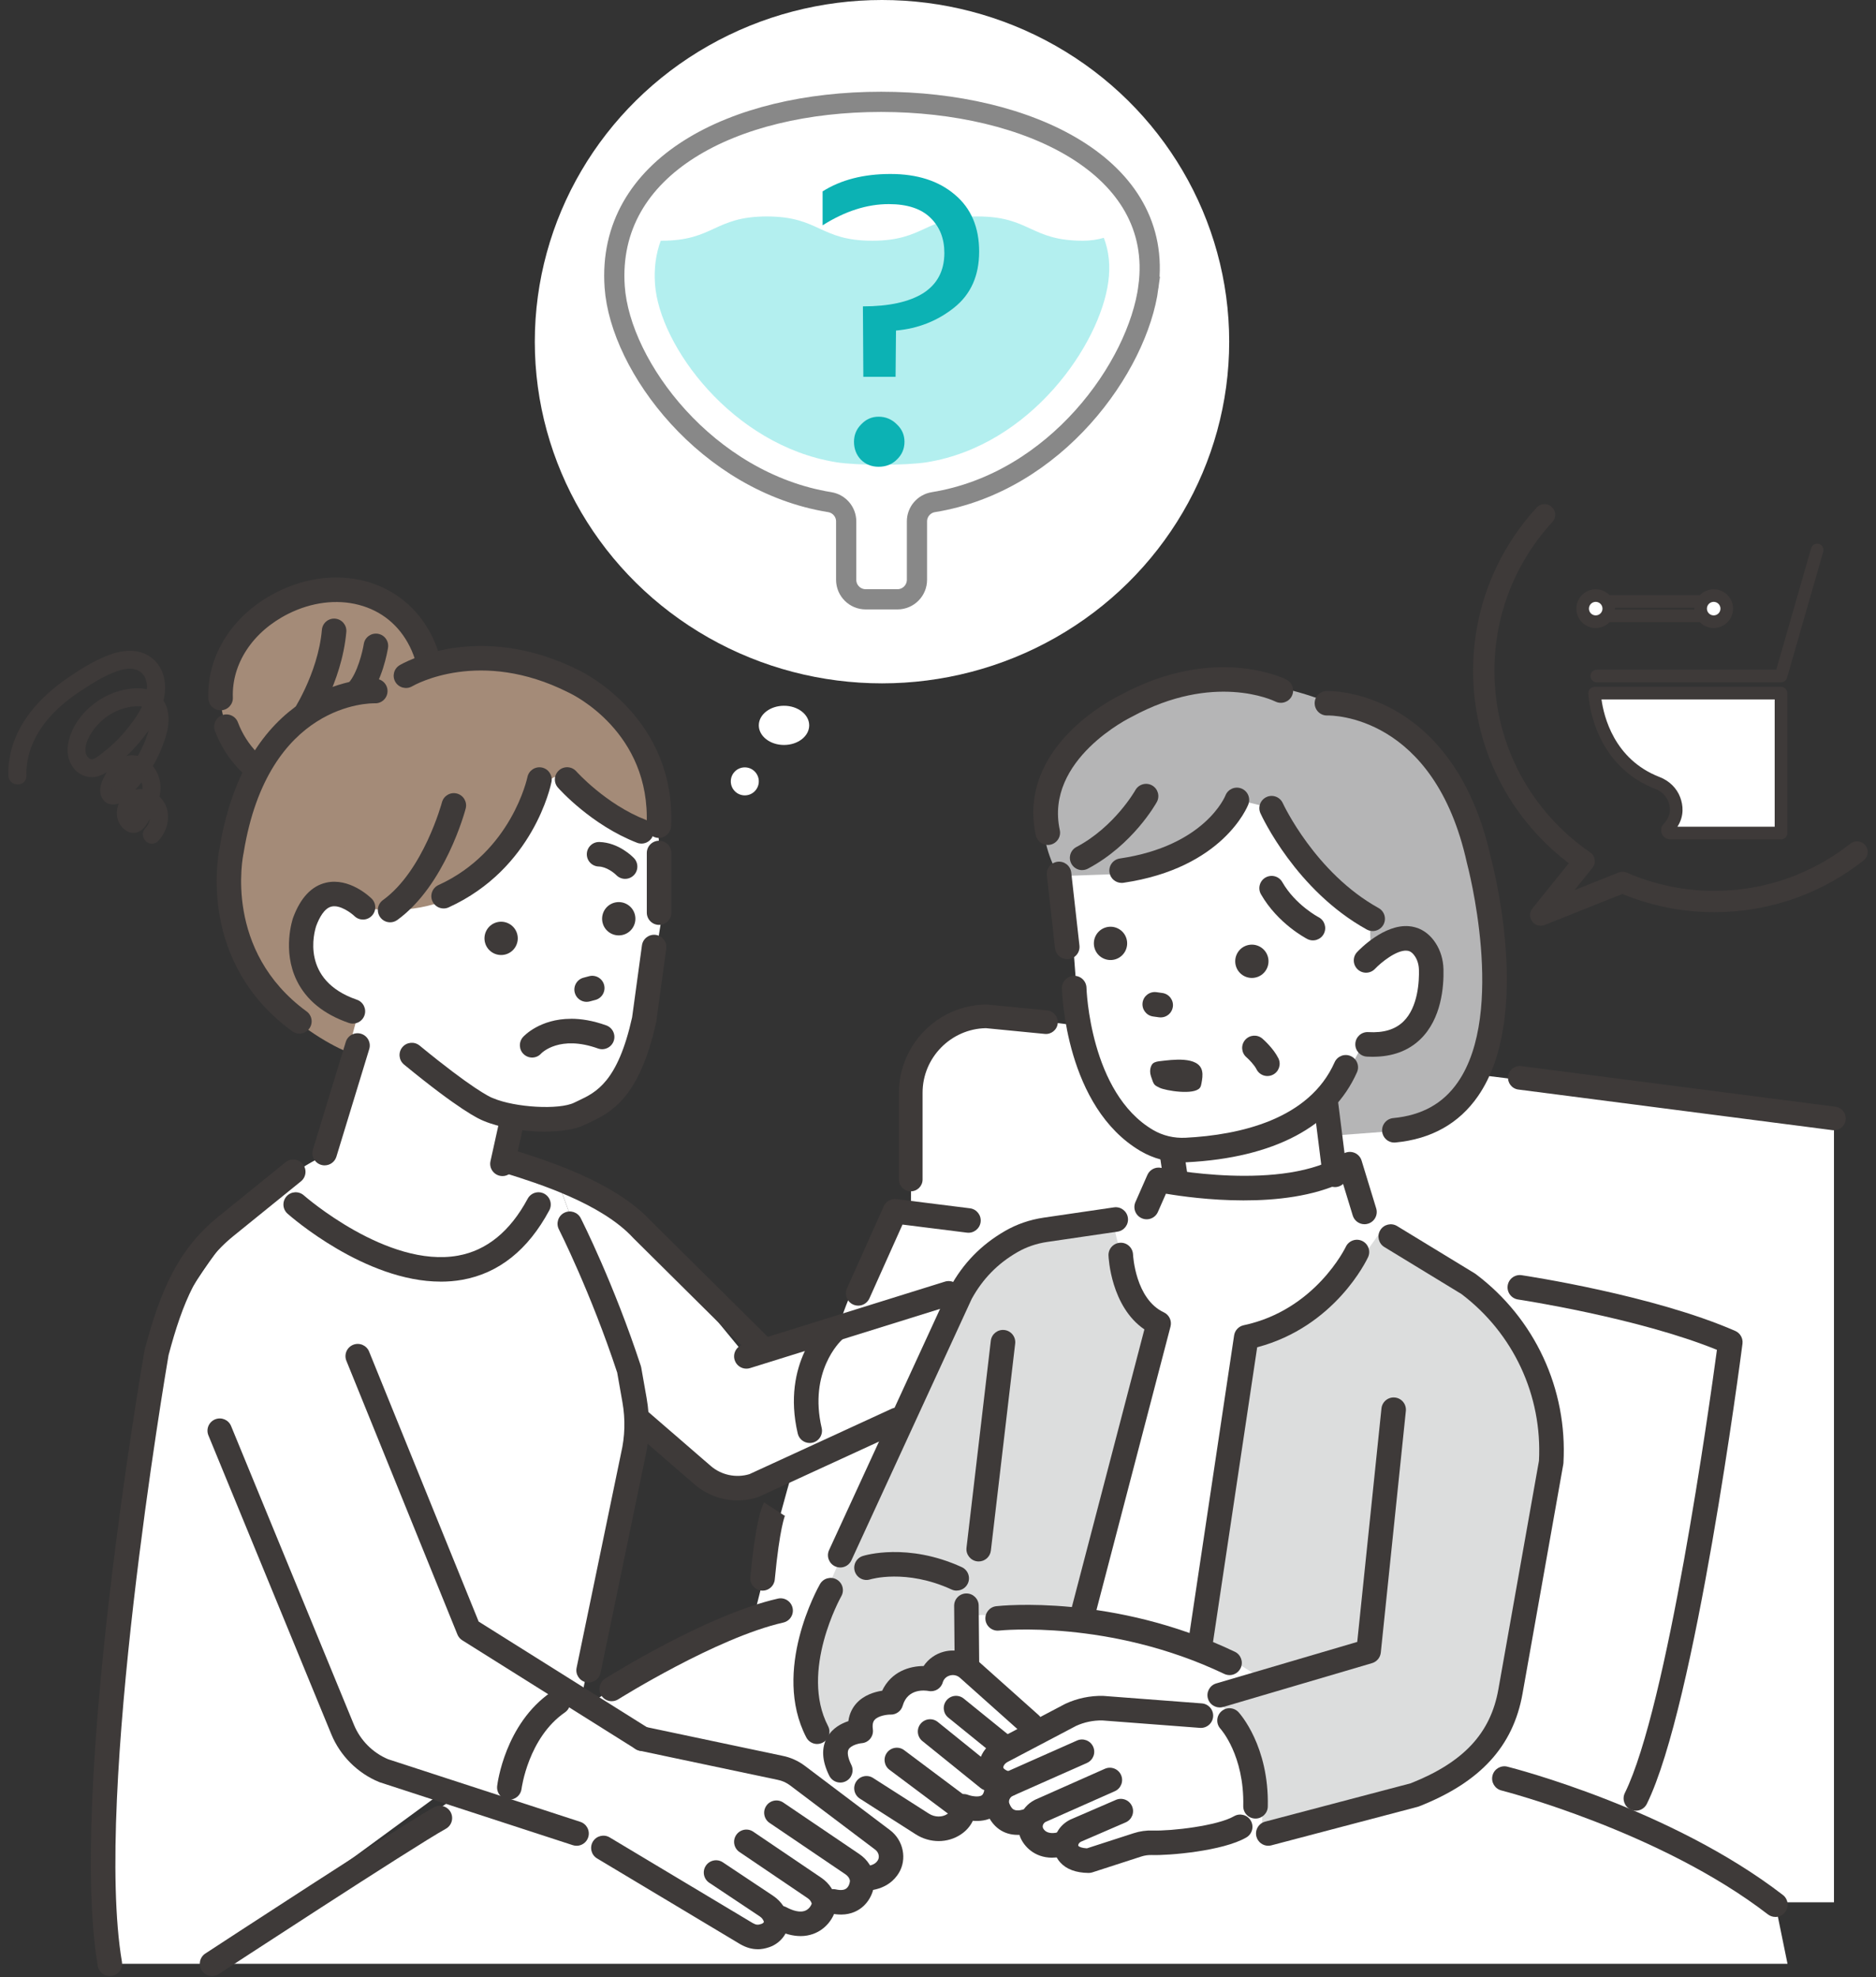 <svg width="335" height="353" viewBox="0 0 335 353" fill="none" xmlns="http://www.w3.org/2000/svg">
<rect x="0" y="0" width="335" height="353" fill="#333333" stroke="none"/>
<ellipse cx="157.5" cy="61" rx="62" ry="61" fill="white"/>
<path d="M205.077 51.216C207.929 29.771 183.65 18.182 157.331 18.182C131.012 18.182 108.259 29.634 109.765 51.216C110.758 65.477 126.275 86.103 148.161 89.648C149.854 89.922 151.103 91.374 151.103 93.085V103.512C151.103 105.436 152.663 106.996 154.587 106.996H160.259C162.183 106.996 163.743 105.436 163.743 103.512V93.085C163.743 91.37 164.992 89.922 166.685 89.648C188.574 86.106 203.185 65.477 205.081 51.216H205.077Z" stroke="#888888" stroke-width="3.61" stroke-miterlimit="10"/>
<path d="M174.57 38.645C165.162 38.645 165.162 42.978 155.753 42.978C146.345 42.978 146.345 38.645 136.936 38.645C127.528 38.645 127.528 42.978 118.119 42.978C118.076 42.978 118.032 42.978 117.989 42.978C117.112 45.342 116.769 47.909 116.967 50.718C117.729 61.675 130.712 79.51 149.316 82.522C153.016 83.121 161.826 83.121 165.526 82.522C184.022 79.529 196.42 61.549 197.918 50.267C198.293 47.436 198.026 44.848 197.113 42.458C195.983 42.779 194.752 42.978 193.387 42.978C183.979 42.978 183.979 38.645 174.57 38.645Z" fill="#B3EFEF"/>
<path d="M146.894 40.227V34.167C150.177 32.096 154.217 31.061 159.015 31.061C163.813 31.061 167.652 32.298 170.53 34.773C173.409 37.197 174.848 40.581 174.848 44.924C174.848 49.217 173.359 52.55 170.379 54.924C167.399 57.298 163.939 58.662 160 59.015L159.924 67.273H154.167L154.091 54.697C158.737 54.697 162.323 53.914 164.848 52.349C167.374 50.732 168.636 48.333 168.636 45.151C168.636 42.576 167.803 40.48 166.136 38.864C164.47 37.248 161.995 36.439 158.712 36.439C154.823 36.439 150.884 37.702 146.894 40.227ZM152.5 78.864C152.5 77.651 152.929 76.616 153.788 75.758C154.646 74.849 155.682 74.394 156.894 74.394C158.157 74.394 159.242 74.849 160.152 75.758C161.061 76.616 161.515 77.651 161.515 78.864C161.515 80.126 161.061 81.187 160.152 82.046C159.293 82.904 158.207 83.333 156.894 83.333C155.631 83.333 154.571 82.904 153.712 82.046C152.904 81.187 152.5 80.126 152.5 78.864Z" fill="#0CB2B4"/>
<g clip-path="url(#clip0_8782_18321)">
<path d="M75.134 114.452C79.681 123.546 75.759 134.718 66.38 139.405C57.002 144.092 45.711 140.521 41.169 131.432C36.622 122.337 41.117 112.318 50.496 107.631C59.875 102.944 70.587 105.363 75.134 114.452Z" fill="#A48B78"/>
<path d="M57.709 143.663C55.555 143.663 53.4 143.332 51.307 142.671C45.974 140.986 41.68 137.338 39.216 132.408C38.906 131.788 38.627 131.148 38.384 130.507C37.96 129.375 38.533 128.109 39.665 127.685C40.797 127.262 42.063 127.835 42.486 128.967C42.672 129.463 42.89 129.964 43.132 130.45C45.065 134.31 48.434 137.167 52.625 138.495C56.841 139.829 61.378 139.457 65.404 137.441C73.687 133.302 77.175 123.422 73.175 115.428C71.274 111.62 68.127 109.047 64.076 107.988C60.092 106.949 55.622 107.512 51.478 109.584C45.153 112.747 41.36 118.477 41.582 124.539C41.629 125.748 40.683 126.766 39.474 126.807C38.26 126.843 37.247 125.908 37.206 124.699C36.921 116.901 41.639 109.605 49.519 105.667C54.609 103.12 60.174 102.443 65.181 103.75C70.411 105.12 74.643 108.571 77.092 113.47C82.172 123.629 77.805 136.139 67.362 141.363C64.308 142.893 61.011 143.663 57.704 143.663H57.709Z" fill="#3E3A39"/>
<path d="M53.788 130.905C53.359 130.905 52.925 130.781 52.547 130.517C51.55 129.83 51.302 128.466 51.989 127.474C52.036 127.406 56.779 120.42 57.482 112.437C57.586 111.233 58.65 110.339 59.854 110.447C61.058 110.556 61.952 111.615 61.843 112.819C61.037 121.981 55.813 129.633 55.591 129.959C55.167 130.574 54.48 130.905 53.788 130.905Z" fill="#3E3A39"/>
<path d="M162.632 221.778L162.782 193.063C162.782 193.063 162.824 180.578 179.106 181.452L327.496 199.682V339.619H156.7L162.638 221.783L162.632 221.778Z" fill="white"/>
<path d="M133.282 294.141C133.282 294.141 148.923 227.332 159.811 216.249C159.811 216.249 283.3 226.919 308.987 239.626C308.987 239.626 301.51 321.859 286.401 333.707L133.282 294.141Z" fill="white"/>
<path d="M38.415 350.599H319.198L317.038 340.042C317.038 340.042 230.671 292.735 184.842 288.56L139.395 287.542L109.238 301.53L38.415 350.599Z" fill="white"/>
<path d="M240.318 126.776C240.318 126.776 220.207 116.359 204.658 125.546C204.658 125.546 187.901 128.404 187.554 147.642L191.554 167.526L209.448 204.891L250.71 201.79C250.71 201.79 268.398 197.822 266.868 174.657C266.868 174.657 267.762 136.274 246.498 128.672L240.313 126.776H240.318Z" fill="#B5B5B6"/>
<path d="M62.629 188.066C62.629 188.066 38.849 179.281 40.859 154.38C40.859 154.38 42.471 124.332 67.021 123.381L74.545 119.676C74.545 119.676 110.411 113.284 116.385 137.581L117.692 157.61L62.629 188.066Z" fill="#A48B78"/>
<path d="M69.413 184.847L63.838 148.908L86.734 130.078L116.798 138.992L118.529 161.469L114.302 188.061C114.302 188.061 101.89 208.151 86.44 198.979L69.408 184.841L69.413 184.847Z" fill="white"/>
<path d="M64.913 177.457L53.788 218.336L82.187 236.453L88.471 213.68L95.302 182.351L64.913 177.457Z" fill="white"/>
<path d="M68.225 163.697C68.225 163.697 57.684 154.804 54.402 164.58C54.402 164.58 53.55 181.488 71.15 182.351L68.225 163.702V163.697Z" fill="white"/>
<path d="M64.82 161.981C64.82 161.981 88.3 167.748 97.198 139.86L99.033 138.687C99.033 138.687 105.755 144.774 113.687 148.282L118.007 148.117C118.007 148.117 118.865 144.453 115.599 135.566L82.187 125.045L58.893 142.102L64.815 161.976L64.82 161.981Z" fill="#A48B78"/>
<path d="M99.033 209.335C93.591 206.88 89.318 205.717 89.318 205.717L61.926 204.818C41.691 210.595 27.961 241.465 27.961 241.465C17.606 280.763 19.616 350.599 19.616 350.599H37.195L104.159 301.53L114.116 253.531L114.385 253.763L114.07 250.389L99.028 209.335H99.033Z" fill="white"/>
<path d="M133.282 242.158L114.654 219.504C110.06 214.951 104.045 211.598 99.028 209.335L114.07 250.389L114.385 253.763L122.374 260.672C127.686 268.17 135.437 264.853 135.437 264.853L174.646 246.524L181.493 228.288L133.292 242.163L133.282 242.158Z" fill="white"/>
<path d="M85.732 291.382L114.07 310.036L140.738 316.045L159.119 329.909C159.119 329.909 160.674 332.819 155.212 335.299C155.212 335.299 153.956 339.51 148.794 339.453C148.794 339.453 145.621 344.822 140.222 343.458C140.222 343.458 137.855 348.388 133.282 346.409L107.74 329.904L72.829 317.518L63.409 311.508L40.409 256.337L56.857 226.795L83.024 289.589L85.722 291.382H85.732Z" fill="white"/>
<path d="M189.849 144.81L192.587 181.333C192.587 181.333 196.153 208.094 215.913 204.973C215.913 204.973 238.448 204.798 245.113 181.333L243.93 141.214L209.443 131.091L189.844 144.815L189.849 144.81Z" fill="white"/>
<path d="M221.147 142.81C221.147 142.81 216.476 153.992 200.292 156.028L189.125 156.411C189.125 156.411 179.912 142.48 194.629 131.086C194.629 131.086 213.743 119.692 236.696 127.99C236.696 127.99 258.094 145.962 254.461 164.027L244.633 164.591C244.633 164.591 228.919 152.98 227.085 144.288L221.152 142.81H221.147Z" fill="#B5B5B6"/>
<path d="M242.938 171.623C242.938 171.623 250.208 164.136 254.864 169.06C254.864 169.06 260.817 184.557 246.679 186.283L239.559 187.094L242.933 171.629L242.938 171.623Z" fill="white"/>
<path d="M207.723 197.098L209.846 220.269C209.846 220.269 235.673 226.418 240.313 213.903L236.686 188.505L207.723 197.098Z" fill="white"/>
<path d="M206.896 210.642L203.697 217.396L181.493 220.765L174.646 289.862C174.646 289.862 207.847 282.117 225.106 302.636L261.329 296.528L266.124 235.047L242.313 216.367L240.184 208.373C240.184 208.373 223.504 218.899 206.901 210.642H206.896Z" fill="white"/>
<path d="M246.596 219.736C246.596 219.736 233.88 239.688 222.708 238.938L214.44 292.782L253.014 317.291L275.389 254.383C275.425 254.223 273.89 247.743 272.666 242.762C271.782 239.166 269.586 236.029 266.511 233.962L246.591 219.731L246.596 219.736Z" fill="#DCDDDD"/>
<path d="M177.938 224.062L172.042 288.622C172.042 288.622 188.309 286.757 193.218 289.32L206.896 235.771C206.896 235.771 198.396 224.434 198.855 216.367L184.01 219.731L177.943 224.056L177.938 224.062Z" fill="#DCDDDD"/>
<path d="M217.804 303.918C217.804 303.918 227.327 314.976 225.1 327.336L259.039 317.296C259.039 317.296 267.653 313.663 270.015 300.362L277.058 252.844L248.86 251.671L243.651 293.748L217.799 303.912L217.804 303.918Z" fill="#DCDDDD"/>
<path d="M148.329 311.751C148.329 311.751 139.943 304.434 147.161 284.938L160.142 255.427L176.486 224.268L186.779 219.969L178.145 288.927L172.574 287.547L172.926 301.535L148.329 311.751Z" fill="#DCDDDD"/>
<path d="M203.547 328.783L193.213 332.188C193.213 332.188 188.66 330.808 189.957 329.114C189.957 329.114 183.343 331.434 184.035 326.494C184.035 326.494 177.721 325.688 179.106 321.078C179.106 321.078 175.69 315.73 178.909 313.327L194.21 305.184L219.561 307.158C219.561 307.158 224.852 314.242 224.206 322.474L221.468 327.76L203.553 328.778L203.547 328.783Z" fill="white"/>
<path d="M164.694 325.631L150.045 316.051C150.045 316.051 148.112 311.085 153.962 308.351C153.962 308.351 152.732 303.416 158.116 304.434C158.116 304.434 160.436 297.82 166.255 299.856C166.255 299.856 167.035 296.115 171.293 298.197L185.606 308.351L176.486 321.078L170.833 325.331L164.689 325.631H164.694Z" fill="white"/>
<path d="M207.278 181.643C207.175 181.643 207.071 181.638 206.968 181.622L205.898 181.472C204.7 181.302 203.868 180.196 204.033 178.997C204.204 177.798 205.309 176.972 206.508 177.132L207.573 177.282C208.772 177.452 209.603 178.558 209.438 179.757C209.283 180.852 208.348 181.643 207.273 181.643H207.278Z" fill="#3E3A39"/>
<path d="M205.532 192.153C205.134 190.96 205.614 190.05 205.914 189.828C206.281 189.554 206.756 189.492 207.211 189.44C209.175 189.218 214.047 188.484 214.652 191.192C214.812 191.916 214.683 192.67 214.549 193.399C214.497 193.688 214.44 193.988 214.259 194.215C213.2 195.569 208.12 194.706 207.087 194.205C206.054 193.703 206.048 193.703 205.532 192.153Z" fill="#3E3A39"/>
<path d="M86.641 168.394C87.117 169.965 88.781 170.848 90.352 170.373C91.922 169.897 92.806 168.234 92.331 166.663C91.855 165.092 90.191 164.208 88.621 164.684C87.05 165.159 86.166 166.823 86.641 168.394Z" fill="#3E3A39"/>
<path d="M107.647 164.89C108.122 166.461 109.786 167.345 111.357 166.869C112.928 166.394 113.811 164.73 113.336 163.159C112.861 161.588 111.197 160.705 109.626 161.18C108.055 161.656 107.171 163.319 107.647 164.89Z" fill="#3E3A39"/>
<path d="M220.703 172.486C221.178 174.057 222.842 174.941 224.413 174.465C225.984 173.99 226.868 172.326 226.392 170.755C225.917 169.184 224.253 168.301 222.682 168.776C221.111 169.251 220.228 170.915 220.703 172.486Z" fill="#3E3A39"/>
<path d="M195.461 169.288C195.936 170.859 197.6 171.742 199.171 171.267C200.742 170.791 201.625 169.128 201.15 167.557C200.674 165.986 199.01 165.102 197.44 165.578C195.869 166.053 194.985 167.717 195.461 169.288Z" fill="#3E3A39"/>
<path d="M104.753 178.863C103.787 178.863 102.898 178.217 102.64 177.235C102.329 176.067 103.022 174.863 104.19 174.553L105.192 174.285C106.36 173.974 107.564 174.667 107.874 175.835C108.184 177.003 107.492 178.207 106.324 178.517L105.321 178.785C105.13 178.837 104.944 178.858 104.753 178.858V178.863Z" fill="#3E3A39"/>
<path d="M101.968 181.88C103.776 181.88 105.874 182.206 108.262 183.064C109.398 183.472 109.993 184.728 109.584 185.865C109.176 187.001 107.921 187.596 106.784 187.187C99.953 184.738 96.764 187.947 96.635 188.086C95.829 188.986 94.454 189.048 93.555 188.241C92.656 187.435 92.594 186.035 93.4 185.136C93.555 184.965 96.403 181.886 101.973 181.886L101.968 181.88Z" fill="#3E3A39"/>
<path d="M226.33 192.107C225.524 192.107 224.749 191.662 224.367 190.887C224.005 190.153 223.07 189.177 222.563 188.738C221.654 187.942 221.561 186.557 222.356 185.647C223.152 184.738 224.532 184.645 225.441 185.436C225.643 185.611 227.415 187.187 228.283 188.939C228.821 190.024 228.376 191.337 227.296 191.874C226.981 192.029 226.651 192.102 226.325 192.102L226.33 192.107Z" fill="#3E3A39"/>
<path d="M227.25 156.38C227.948 156.437 228.604 156.824 228.976 157.475C231.327 161.573 235.42 163.728 235.461 163.748C236.531 164.306 236.954 165.624 236.401 166.699C235.848 167.774 234.536 168.197 233.461 167.65C233.249 167.541 228.19 164.916 225.173 159.656C224.573 158.607 224.935 157.268 225.984 156.664C226.382 156.437 226.821 156.349 227.245 156.38H227.25Z" fill="#3E3A39"/>
<path d="M190.577 171.246C189.477 171.246 188.531 170.419 188.402 169.298L186.94 156.271C186.805 155.067 187.668 153.987 188.872 153.848C190.076 153.713 191.156 154.576 191.296 155.78L192.758 168.807C192.892 170.011 192.029 171.091 190.825 171.231C190.743 171.241 190.66 171.246 190.577 171.246Z" fill="#3E3A39"/>
<path d="M211.154 207.516C208.508 207.516 205.945 206.828 203.697 205.516C190.298 197.662 189.652 177.318 189.632 176.46C189.601 175.251 190.557 174.248 191.771 174.217C192.975 174.181 193.983 175.142 194.014 176.351C194.014 176.537 194.629 195.124 205.914 201.739C207.645 202.751 209.65 203.232 211.727 203.123C221.349 202.627 233.776 199.884 238.318 189.657C238.809 188.552 240.101 188.05 241.207 188.546C242.313 189.037 242.809 190.329 242.318 191.435C238.008 201.139 227.508 206.694 211.949 207.5C211.681 207.516 211.417 207.521 211.154 207.521V207.516Z" fill="#3E3A39"/>
<path d="M200.287 157.625C199.217 157.625 198.282 156.845 198.122 155.754C197.946 154.556 198.773 153.445 199.972 153.269C215.205 151.021 218.791 142.113 218.827 142.025C219.261 140.898 220.527 140.33 221.659 140.764C222.791 141.198 223.354 142.464 222.92 143.596C222.744 144.061 218.357 154.99 200.617 157.604C200.509 157.62 200.4 157.63 200.297 157.63L200.287 157.625Z" fill="#3E3A39"/>
<path d="M193.244 155.346C192.458 155.346 191.699 154.922 191.306 154.178C190.738 153.109 191.146 151.786 192.215 151.218C199.041 147.606 202.705 141.136 202.741 141.069C203.33 140.015 204.663 139.632 205.718 140.216C206.772 140.8 207.159 142.133 206.575 143.187C206.405 143.498 202.281 150.84 194.267 155.083C193.941 155.253 193.59 155.336 193.244 155.336V155.346Z" fill="#3E3A39"/>
<path d="M187.105 150.851C186.097 150.851 185.188 150.148 184.966 149.125C181.56 133.375 198.762 124.719 200.116 124.068C216.807 115.036 229.188 121.066 229.71 121.33C230.79 121.872 231.224 123.19 230.681 124.27C230.139 125.35 228.826 125.784 227.746 125.246C227.281 125.019 216.745 120.027 202.157 127.944C202.121 127.964 202.085 127.98 202.049 128.001C201.894 128.073 186.521 135.566 189.249 148.2C189.503 149.383 188.753 150.546 187.57 150.804C187.415 150.835 187.26 150.856 187.105 150.856V150.851Z" fill="#3E3A39"/>
<path d="M248.989 203.986C247.873 203.986 246.917 203.139 246.814 202.002C246.7 200.798 247.583 199.729 248.787 199.615C253.908 199.124 257.686 197.031 260.331 193.202C269.023 180.646 262.042 154.432 261.975 154.168C261.964 154.132 261.959 154.101 261.949 154.065C256.11 127.592 237.786 127.722 237.011 127.737C235.802 127.773 234.799 126.812 234.763 125.608C234.732 124.404 235.673 123.397 236.877 123.36C237.114 123.35 242.773 123.216 249.227 126.9C255.071 130.238 262.76 137.488 266.212 153.073C266.682 154.829 273.663 181.622 263.933 195.688C260.554 200.576 255.598 203.361 249.196 203.971C249.123 203.976 249.056 203.981 248.984 203.981L248.989 203.986Z" fill="#3E3A39"/>
<path d="M245.119 166.218C244.762 166.218 244.395 166.13 244.059 165.944C231.436 158.958 225.333 145.75 225.08 145.192C224.578 144.092 225.069 142.795 226.17 142.294C227.271 141.792 228.568 142.283 229.069 143.384C229.146 143.554 234.877 155.858 246.178 162.115C247.237 162.699 247.62 164.033 247.036 165.092C246.638 165.815 245.889 166.223 245.119 166.223V166.218Z" fill="#3E3A39"/>
<path d="M245.139 188.67C244.793 188.67 244.442 188.66 244.085 188.639C242.876 188.572 241.956 187.534 242.023 186.324C242.091 185.115 243.124 184.19 244.338 184.263C247.077 184.423 249.123 183.803 250.596 182.382C253.257 179.808 253.433 175.08 253.381 173.168C253.361 172.249 253.118 171.411 252.684 170.755C252.126 169.903 251.614 169.758 251.232 169.722C249.402 169.562 246.602 171.84 245.532 172.972C244.7 173.85 243.315 173.892 242.437 173.06C241.558 172.233 241.512 170.848 242.344 169.97C242.824 169.458 247.186 164.973 251.609 165.355C252.952 165.469 254.859 166.084 256.347 168.347C257.231 169.691 257.722 171.318 257.763 173.06C257.841 176.15 257.407 181.886 253.645 185.529C251.49 187.616 248.632 188.665 245.139 188.665V188.67Z" fill="#3E3A39"/>
<path d="M238.37 211.934C237.28 211.934 236.339 211.123 236.2 210.017L234.51 196.556C234.36 195.357 235.213 194.261 236.412 194.112C237.611 193.957 238.706 194.814 238.856 196.013L240.546 209.474C240.695 210.673 239.843 211.768 238.644 211.918C238.551 211.929 238.458 211.934 238.37 211.934Z" fill="#3E3A39"/>
<path d="M209.981 212.916C208.911 212.916 207.976 212.135 207.816 211.045L207.134 206.425C206.958 205.227 207.785 204.116 208.978 203.94C210.177 203.759 211.288 204.591 211.464 205.785L212.146 210.404C212.322 211.603 211.495 212.714 210.301 212.89C210.193 212.905 210.084 212.916 209.981 212.916Z" fill="#3E3A39"/>
<path d="M226.48 329.527C225.509 329.527 224.62 328.876 224.361 327.894C224.051 326.726 224.754 325.527 225.922 325.217L251.903 318.376C261.339 314.635 266.17 309.462 267.566 301.608L274.815 260.796C275.43 249.164 270.263 238.05 260.967 231.022L247.206 222.635C246.173 222.005 245.847 220.656 246.478 219.623C247.108 218.589 248.457 218.264 249.49 218.894L263.344 227.338C263.406 227.374 263.463 227.415 263.52 227.456C274.076 235.388 279.931 247.991 279.187 261.173C279.187 261.261 279.171 261.349 279.156 261.432L271.88 302.373C270.206 311.798 264.331 318.195 253.392 322.499C253.314 322.53 253.231 322.556 253.149 322.577L227.038 329.449C226.852 329.501 226.666 329.522 226.48 329.522V329.527Z" fill="#3E3A39"/>
<path d="M217.804 304.832C216.858 304.832 215.985 304.212 215.706 303.261C215.365 302.099 216.026 300.884 217.189 300.543L242.364 293.133L246.689 251.454C246.814 250.25 247.888 249.376 249.092 249.5C250.296 249.624 251.17 250.699 251.046 251.903L246.571 295.045C246.478 295.929 245.863 296.668 245.01 296.921L218.424 304.75C218.217 304.812 218.011 304.837 217.804 304.837V304.832Z" fill="#3E3A39"/>
<path d="M214.445 294.978C214.337 294.978 214.228 294.968 214.12 294.952C212.921 294.771 212.099 293.655 212.28 292.462L220.377 238.416C220.512 237.512 221.194 236.789 222.088 236.597C234.887 233.879 240.267 222.708 240.323 222.594C240.835 221.504 242.137 221.028 243.233 221.54C244.328 222.051 244.803 223.348 244.297 224.444C244.054 224.966 238.396 236.856 224.496 240.53L216.616 293.113C216.45 294.198 215.52 294.978 214.45 294.978H214.445Z" fill="#3E3A39"/>
<path d="M193.218 290.813C193.037 290.813 192.846 290.787 192.665 290.741C191.492 290.436 190.794 289.237 191.099 288.069L204.354 237.342C198.365 233.239 197.962 224.542 197.946 224.144C197.9 222.935 198.845 221.917 200.054 221.871C201.258 221.809 202.276 222.765 202.328 223.974C202.328 224.072 202.731 231.916 207.826 234.293C208.782 234.742 209.288 235.807 209.02 236.83L195.342 289.175C195.083 290.162 194.195 290.813 193.223 290.813H193.218Z" fill="#3E3A39"/>
<path d="M150.04 279.843C149.735 279.843 149.419 279.776 149.125 279.641C148.024 279.135 147.544 277.833 148.05 276.737L169.562 229.999C169.582 229.952 169.603 229.911 169.629 229.87C171.99 225.534 175.205 222.227 179.468 219.767C181.571 218.553 183.886 217.757 186.361 217.39L198.923 215.551C200.121 215.375 201.232 216.202 201.408 217.401C201.584 218.6 200.757 219.711 199.558 219.886L186.996 221.726C185.074 222.01 183.281 222.625 181.664 223.56C178.14 225.596 175.478 228.325 173.515 231.9L152.034 278.572C151.667 279.373 150.872 279.848 150.045 279.848L150.04 279.843Z" fill="#3E3A39"/>
<path d="M243.656 218.563C242.721 218.563 241.853 217.959 241.563 217.013L239.75 211.081C229.281 216.088 213.479 214.006 208.203 213.112L206.767 216.373C206.281 217.478 204.989 217.985 203.878 217.494C202.772 217.008 202.266 215.716 202.757 214.605L204.891 209.758C205.309 208.813 206.327 208.286 207.34 208.497C207.557 208.544 229.327 212.952 239.838 206.012C240.416 205.63 241.135 205.547 241.786 205.779C242.437 206.012 242.938 206.539 243.14 207.2L245.749 215.732C246.106 216.889 245.455 218.114 244.297 218.465C244.085 218.532 243.868 218.563 243.656 218.563Z" fill="#3E3A39"/>
<path d="M174.77 278.768C174.683 278.768 174.6 278.768 174.512 278.753C173.308 278.613 172.45 277.523 172.59 276.324L176.93 239.372C177.07 238.168 178.16 237.311 179.359 237.45C180.563 237.59 181.421 238.68 181.281 239.879L176.941 276.83C176.812 277.947 175.866 278.768 174.77 278.768Z" fill="#3E3A39"/>
<path d="M224.201 324.67C224.201 324.67 224.17 324.67 224.15 324.67C222.94 324.644 221.979 323.641 222.01 322.432C222.212 313.379 217.99 308.697 217.949 308.651C217.127 307.762 217.184 306.377 218.073 305.556C218.962 304.734 220.346 304.791 221.168 305.68C221.39 305.923 226.635 311.731 226.392 322.53C226.366 323.724 225.39 324.67 224.201 324.67Z" fill="#3E3A39"/>
<path d="M117.692 165.123C116.483 165.123 115.501 164.141 115.501 162.932V152.287C115.501 151.078 116.483 150.096 117.692 150.096C118.901 150.096 119.883 151.078 119.883 152.287V162.932C119.883 164.141 118.901 165.123 117.692 165.123Z" fill="#3E3A39"/>
<path d="M63.016 182.749C62.779 182.749 62.541 182.712 62.303 182.63C57.823 181.09 54.687 178.537 52.986 175.049C50.367 169.67 52.253 164.1 52.33 163.867C53.658 160.271 55.643 158.168 58.252 157.578C62.35 156.654 65.951 160.028 66.349 160.415C67.217 161.263 67.233 162.648 66.385 163.511C65.543 164.374 64.158 164.394 63.295 163.552C62.717 162.999 60.727 161.495 59.208 161.847C57.895 162.146 56.996 163.888 56.469 165.304C56.113 166.384 53.612 175.003 63.729 178.48C64.871 178.873 65.481 180.118 65.088 181.266C64.778 182.175 63.926 182.743 63.016 182.743V182.749Z" fill="#3E3A39"/>
<path d="M111.005 156.814C110.649 156.71 110.318 156.509 110.039 156.225C109.646 155.822 108.293 154.742 106.913 154.7C105.704 154.664 104.753 153.657 104.789 152.447C104.825 151.238 105.833 150.287 107.042 150.324C110.473 150.427 112.943 152.923 113.212 153.207C114.044 154.085 114.008 155.47 113.134 156.302C112.545 156.86 111.729 157.031 111 156.814H111.005Z" fill="#3E3A39"/>
<path d="M79.216 162.188C78.384 162.188 77.588 161.712 77.221 160.906C76.72 159.806 77.206 158.509 78.306 158.007C91.338 152.07 94.155 138.878 94.181 138.744C94.418 137.56 95.576 136.79 96.759 137.028C97.942 137.266 98.712 138.413 98.48 139.596C98.356 140.227 95.255 155.098 80.125 161.991C79.831 162.126 79.521 162.188 79.221 162.188H79.216Z" fill="#3E3A39"/>
<path d="M69.667 164.663C68.99 164.663 68.318 164.348 67.889 163.753C67.181 162.772 67.403 161.402 68.38 160.694C75.62 155.465 78.89 143.353 78.921 143.234C79.231 142.066 80.43 141.363 81.598 141.673C82.766 141.983 83.463 143.177 83.159 144.35C83.014 144.908 79.464 158.09 70.943 164.25C70.555 164.529 70.106 164.663 69.662 164.663H69.667Z" fill="#3E3A39"/>
<path d="M114.545 150.608C114.282 150.608 114.013 150.561 113.754 150.458C105.595 147.295 99.87 140.888 99.632 140.614C98.831 139.71 98.919 138.325 99.823 137.524C100.728 136.723 102.112 136.811 102.913 137.715C102.965 137.772 108.2 143.611 115.336 146.376C116.462 146.815 117.025 148.081 116.586 149.207C116.25 150.076 115.424 150.608 114.545 150.608Z" fill="#3E3A39"/>
<path d="M89.726 209.965C89.571 209.965 89.411 209.949 89.251 209.913C88.068 209.65 87.323 208.482 87.587 207.304L89.168 200.147C89.427 198.964 90.6 198.22 91.778 198.483C92.961 198.747 93.705 199.915 93.442 201.093L91.86 208.249C91.633 209.273 90.729 209.97 89.721 209.97L89.726 209.965Z" fill="#3E3A39"/>
<path d="M57.978 208.058C57.766 208.058 57.549 208.027 57.337 207.96C56.18 207.609 55.529 206.384 55.88 205.227L61.745 186.02C62.097 184.862 63.326 184.211 64.479 184.562C65.636 184.914 66.287 186.138 65.936 187.296L60.071 206.503C59.782 207.448 58.913 208.053 57.978 208.053V208.058Z" fill="#3E3A39"/>
<path d="M19.611 352.79C18.562 352.79 17.637 352.036 17.456 350.966C12.226 320.097 25.248 244.307 25.806 241.093C25.817 241.031 25.832 240.969 25.848 240.907C28.571 230.65 31.707 223.116 38.931 217.261L50.987 207.5C51.927 206.741 53.307 206.885 54.066 207.826C54.826 208.766 54.681 210.146 53.741 210.905L41.686 220.667C35.407 225.751 32.591 232.577 30.1 241.935C29.568 245.051 16.743 320.577 21.771 350.232C21.972 351.426 21.171 352.558 19.978 352.759C19.854 352.78 19.73 352.79 19.611 352.79Z" fill="#3E3A39"/>
<path d="M117.661 149.595C117.625 149.595 117.594 149.595 117.558 149.595C116.348 149.538 115.413 148.515 115.47 147.306C116.235 130.636 102.169 123.939 101.57 123.66C101.549 123.65 101.518 123.634 101.498 123.624C85.711 115.666 74.09 122.244 73.599 122.528C72.555 123.138 71.217 122.787 70.602 121.748C69.992 120.709 70.333 119.371 71.367 118.756C71.935 118.42 85.448 110.633 103.456 119.702C104.629 120.27 120.71 128.44 119.842 147.497C119.79 148.67 118.818 149.585 117.656 149.59L117.661 149.595Z" fill="#3E3A39"/>
<path d="M53.467 184.536C53.017 184.536 52.568 184.397 52.175 184.113C35.335 171.804 38.9 152.912 39.205 151.445C41.804 135.571 49.147 128.187 54.847 124.787C61.146 121.03 66.85 121.18 67.088 121.185C68.297 121.226 69.243 122.239 69.202 123.448C69.16 124.652 68.163 125.603 66.944 125.562C66.143 125.541 47.881 125.417 43.515 152.199C43.51 152.241 43.499 152.277 43.494 152.318C43.344 153.021 39.949 169.748 54.754 180.573C55.73 181.286 55.942 182.656 55.229 183.632C54.8 184.221 54.134 184.531 53.457 184.531L53.467 184.536Z" fill="#3E3A39"/>
<path d="M133.282 244.349C132.347 244.349 131.484 243.749 131.189 242.809C130.827 241.656 131.473 240.426 132.631 240.065L168.74 228.81C169.892 228.449 171.122 229.095 171.484 230.252C171.846 231.404 171.2 232.634 170.042 232.996L133.933 244.25C133.716 244.317 133.499 244.349 133.282 244.349Z" fill="#3E3A39"/>
<path d="M136.429 243.284C135.871 243.284 135.313 243.072 134.889 242.648L113.119 221.064C113.119 221.064 113.072 221.018 113.052 220.992C107.383 214.843 95.984 211.257 90.507 209.536C89.354 209.174 88.713 207.945 89.075 206.787C89.437 205.635 90.672 204.994 91.824 205.356C97.653 207.19 109.77 210.998 116.24 217.985L137.979 239.538C138.837 240.39 138.842 241.775 137.994 242.633C137.566 243.067 137.002 243.279 136.439 243.279L136.429 243.284Z" fill="#3E3A39"/>
<path d="M105.109 300.388C104.96 300.388 104.815 300.373 104.665 300.342C103.482 300.094 102.717 298.936 102.965 297.753L110.887 259.53C110.887 259.53 110.897 259.494 110.897 259.473C111.605 256.466 111.688 253.397 111.15 250.353L110.215 245.056C105.513 230.784 99.854 219.581 99.797 219.468C99.25 218.388 99.679 217.07 100.759 216.522C101.839 215.975 103.156 216.404 103.704 217.483C103.942 217.954 109.605 229.157 114.426 243.837C114.457 243.935 114.483 244.038 114.504 244.142L115.465 249.588C116.106 253.21 116.002 256.864 115.165 260.445L107.249 298.637C107.037 299.67 106.122 300.383 105.104 300.383L105.109 300.388Z" fill="#3E3A39"/>
<path d="M180.088 320.732C179.881 320.732 179.674 320.701 179.468 320.644C174.207 319.089 174.646 315.477 174.905 314.407C175.287 312.836 176.372 311.477 177.886 310.682L190.174 304.217C190.205 304.202 190.236 304.186 190.267 304.171C192.36 303.199 194.68 302.714 196.985 302.77C197.021 302.77 197.062 302.77 197.099 302.776L214.611 304.109C215.815 304.202 216.719 305.251 216.631 306.46C216.538 307.664 215.489 308.568 214.28 308.48L196.83 307.152C195.233 307.127 193.621 307.457 192.164 308.124L179.927 314.562C179.53 314.769 179.245 315.1 179.163 315.446C179.049 315.916 180.315 316.33 180.708 316.443C181.87 316.784 182.532 318.004 182.186 319.166C181.901 320.117 181.033 320.737 180.088 320.737V320.732Z" fill="#3E3A39"/>
<path d="M181.726 327.584C179.225 327.584 177.271 326.225 176.207 323.667C175.127 321.068 176.305 318.009 178.884 316.702C178.92 316.686 178.951 316.665 178.987 316.65L192.324 310.738C193.43 310.248 194.722 310.749 195.212 311.855C195.703 312.96 195.202 314.252 194.096 314.743L180.821 320.629C180.305 320.913 180.046 321.512 180.243 321.988C180.63 322.918 181.038 323.538 182.811 323.032C183.974 322.696 185.188 323.373 185.519 324.535C185.854 325.698 185.177 326.912 184.015 327.243C183.209 327.476 182.434 327.589 181.71 327.589L181.726 327.584Z" fill="#3E3A39"/>
<path d="M187.885 331.656C184.656 331.656 182.832 329.553 182.201 328.028C181.168 325.538 182.294 322.603 184.769 321.347C184.805 321.332 184.836 321.311 184.873 321.295L197.3 315.782C198.406 315.291 199.698 315.792 200.189 316.898C200.68 318.004 200.178 319.296 199.072 319.787L186.712 325.269C186.304 325.496 186.092 325.982 186.247 326.344C186.345 326.587 186.965 327.755 189.306 327.021C190.464 326.659 191.688 327.305 192.05 328.457C192.412 329.61 191.766 330.839 190.614 331.201C189.611 331.516 188.707 331.651 187.885 331.651V331.656Z" fill="#3E3A39"/>
<path d="M194.401 334.379C194.401 334.379 194.38 334.379 194.37 334.379C192.122 334.348 190.427 333.718 189.332 332.503C188.474 331.558 188.066 330.323 188.18 329.036C188.335 327.295 189.399 325.75 191.032 324.902C191.079 324.882 191.125 324.856 191.172 324.835L199.274 321.332C200.385 320.851 201.672 321.363 202.152 322.474C202.633 323.585 202.121 324.871 201.01 325.352L192.996 328.819C192.737 328.969 192.556 329.201 192.541 329.418C192.531 329.517 192.567 329.553 192.582 329.568C192.706 329.708 193.161 329.935 194.091 329.987L202.457 327.279C203.553 326.923 204.689 326.768 205.826 326.804C209.195 326.923 217.448 325.951 220.357 324.256C221.401 323.647 222.744 323.998 223.354 325.042C223.964 326.085 223.612 327.429 222.568 328.039C218.383 330.483 208.663 331.289 205.676 331.18C205.046 331.16 204.421 331.248 203.811 331.444L195.078 334.271C194.861 334.343 194.634 334.379 194.401 334.379Z" fill="#3E3A39"/>
<path d="M150.045 318.242C149.239 318.242 148.464 317.792 148.081 317.022C146.763 314.356 146.639 312.046 147.714 310.155C148.639 308.532 150.21 307.7 151.492 307.276C151.688 305.804 152.324 304.781 152.918 304.114C154.261 302.615 156.168 302.052 157.527 301.846C159.17 298.394 162.451 297.443 164.932 297.438C165.769 296.187 167.05 295.268 168.554 294.875C170.606 294.343 172.771 294.87 174.352 296.275L185.467 306.196C186.371 307.003 186.449 308.387 185.643 309.292C184.836 310.196 183.452 310.273 182.547 309.467L171.432 299.546C170.941 299.107 170.296 298.952 169.655 299.117C169.365 299.195 168.657 299.458 168.368 300.29L168.353 300.342C168.053 301.453 166.942 302.114 165.815 301.892C165.216 301.784 162.095 301.375 161.196 304.522C160.922 305.483 160.023 306.134 159.031 306.109C158.385 306.093 156.829 306.315 156.189 307.044C156.07 307.178 155.708 307.586 155.868 308.734C155.951 309.333 155.78 309.938 155.403 310.408C155.026 310.878 154.468 311.173 153.863 311.214C153.285 311.266 151.931 311.607 151.533 312.325C151.238 312.852 151.414 313.854 152.019 315.079C152.556 316.164 152.112 317.477 151.027 318.014C150.716 318.169 150.381 318.242 150.055 318.242H150.045Z" fill="#3E3A39"/>
<path d="M167.624 328.69C166.208 328.69 164.777 328.287 163.511 327.476L153.548 321.109C152.53 320.458 152.231 319.104 152.882 318.086C153.533 317.068 154.887 316.769 155.904 317.42L165.867 323.786C166.906 324.453 168.229 324.478 169.159 323.858C169.774 323.445 169.898 323.026 169.887 322.525C169.872 321.791 170.223 321.104 170.828 320.686C171.432 320.267 172.197 320.179 172.879 320.443C173.541 320.691 174.75 320.872 175.282 320.546C175.628 320.334 175.763 319.74 175.814 319.28C175.954 318.076 177.039 317.213 178.238 317.353C179.442 317.492 180.305 318.577 180.165 319.776C179.865 322.391 178.568 323.678 177.53 324.303C176.284 325.052 174.884 325.166 173.721 325.068C173.272 326.023 172.554 326.85 171.593 327.496C170.404 328.292 169.019 328.69 167.619 328.69H167.624Z" fill="#3E3A39"/>
<path d="M172.042 325.31C171.587 325.31 171.122 325.166 170.73 324.871L158.834 315.963C157.868 315.239 157.672 313.865 158.395 312.898C159.119 311.932 160.493 311.731 161.459 312.459L173.355 321.368C174.321 322.091 174.517 323.466 173.794 324.432C173.365 325.006 172.703 325.31 172.037 325.31H172.042Z" fill="#3E3A39"/>
<path d="M176.486 319.714C176 319.714 175.515 319.554 175.111 319.228L164.715 310.837C163.774 310.077 163.624 308.697 164.384 307.757C165.144 306.816 166.523 306.667 167.464 307.426L177.861 315.818C178.801 316.578 178.951 317.957 178.191 318.898C177.757 319.435 177.127 319.714 176.486 319.714Z" fill="#3E3A39"/>
<path d="M179.106 313.937C178.62 313.937 178.134 313.777 177.726 313.446L169.34 306.651C168.399 305.892 168.254 304.512 169.019 303.571C169.779 302.631 171.158 302.486 172.099 303.251L180.486 310.046C181.426 310.806 181.571 312.185 180.806 313.126C180.372 313.658 179.741 313.937 179.101 313.937H179.106Z" fill="#3E3A39"/>
<path d="M145.926 311.359C145.136 311.359 144.371 310.93 143.978 310.175C137.777 298.218 146.071 283.434 146.428 282.809C147.027 281.76 148.365 281.393 149.414 281.993C150.463 282.592 150.83 283.93 150.231 284.979C150.133 285.155 142.774 298.347 147.864 308.155C148.422 309.23 148.004 310.552 146.929 311.105C146.608 311.271 146.262 311.353 145.921 311.353L145.926 311.359Z" fill="#3E3A39"/>
<path d="M170.833 283.977C170.528 283.977 170.218 283.915 169.924 283.775C161.764 280.034 155.455 281.956 155.393 281.972C154.241 282.339 153.011 281.698 152.644 280.541C152.282 279.388 152.918 278.158 154.075 277.792C154.396 277.688 162.069 275.353 171.753 279.786C172.853 280.293 173.334 281.59 172.833 282.69C172.466 283.496 171.67 283.967 170.838 283.967L170.833 283.977Z" fill="#3E3A39"/>
<path d="M172.662 298.724C171.463 298.724 170.482 297.758 170.471 296.554L170.383 286.69C170.373 285.481 171.345 284.488 172.554 284.478C172.559 284.478 172.569 284.478 172.574 284.478C173.773 284.478 174.755 285.444 174.765 286.648L174.853 296.513C174.863 297.722 173.892 298.714 172.683 298.724C172.678 298.724 172.667 298.724 172.662 298.724Z" fill="#3E3A39"/>
<path d="M102.955 329.527C102.727 329.527 102.5 329.491 102.278 329.418L67.853 318.205C67.801 318.19 67.75 318.169 67.698 318.148C63.853 316.567 60.743 313.457 59.161 309.612L37.216 256.259C36.756 255.138 37.288 253.862 38.41 253.402C39.531 252.942 40.807 253.474 41.267 254.595L63.213 307.948C64.344 310.692 66.556 312.919 69.29 314.071L103.632 325.259C104.784 325.636 105.409 326.871 105.037 328.018C104.737 328.943 103.88 329.532 102.955 329.532V329.527Z" fill="#3E3A39"/>
<path d="M114.659 312.599C114.261 312.599 113.858 312.49 113.496 312.263L82.544 292.839C82.156 292.596 81.851 292.234 81.681 291.805L61.854 242.943C61.399 241.822 61.936 240.545 63.058 240.091C64.179 239.636 65.455 240.178 65.91 241.295L85.474 289.501L115.827 308.553C116.85 309.193 117.16 310.547 116.519 311.57C116.106 312.232 115.393 312.599 114.664 312.599H114.659Z" fill="#3E3A39"/>
<path d="M90.956 321.295C90.868 321.295 90.781 321.29 90.693 321.28C89.494 321.135 88.636 320.05 88.781 318.846C88.832 318.397 90.186 307.783 98.382 302.114C99.379 301.427 100.743 301.675 101.43 302.672C102.118 303.67 101.87 305.034 100.872 305.721C94.325 310.248 93.142 319.28 93.132 319.373C92.992 320.484 92.052 321.295 90.961 321.295H90.956Z" fill="#3E3A39"/>
<path d="M155.212 337.495C154.137 337.495 153.197 336.699 153.047 335.604C152.882 334.405 153.719 333.299 154.918 333.134C156.111 332.968 156.54 332.472 156.757 332.116C157.114 331.537 156.907 330.69 156.297 330.23L141.064 318.732C140.418 318.247 139.658 317.911 138.868 317.756L114.209 312.552C113.026 312.304 112.266 311.142 112.519 309.958C112.768 308.775 113.935 308.015 115.113 308.269L139.731 313.467C141.136 313.741 142.521 314.356 143.699 315.239L158.933 326.737C161.335 328.55 162.017 331.925 160.488 334.415C159.759 335.599 158.307 337.087 155.517 337.474C155.414 337.49 155.315 337.495 155.212 337.495Z" fill="#3E3A39"/>
<path d="M150.153 341.805C149.6 341.805 148.991 341.743 148.329 341.598C147.146 341.34 146.402 340.172 146.66 338.988C146.918 337.805 148.086 337.061 149.27 337.319C150.153 337.516 150.799 337.443 151.187 337.107C151.647 336.71 151.791 335.981 151.771 335.743C151.714 335.351 151.424 334.932 151.001 334.643L137.421 325.445C136.418 324.768 136.155 323.404 136.837 322.401C137.514 321.399 138.878 321.135 139.881 321.817L153.46 331.015C154.907 331.997 155.873 333.496 156.111 335.134C156.318 336.565 155.811 338.792 154.204 340.285C153.403 341.035 152.101 341.81 150.158 341.81L150.153 341.805Z" fill="#3E3A39"/>
<path d="M142.94 345.649C141.668 345.649 140.144 345.318 138.367 344.373C137.297 343.804 136.894 342.481 137.457 341.412C138.025 340.342 139.348 339.939 140.418 340.502C141.441 341.045 142.878 341.582 143.927 341.055C144.552 340.74 144.872 340.13 144.955 339.851C144.857 339.484 144.588 339.128 144.211 338.875L132.052 330.643C131.05 329.966 130.786 328.602 131.468 327.6C132.145 326.597 133.509 326.334 134.512 327.016L146.67 335.247C148.117 336.229 149.084 337.728 149.321 339.366C149.533 340.807 148.681 343.096 146.686 344.502C145.937 345.029 144.681 345.654 142.94 345.654V345.649Z" fill="#3E3A39"/>
<path d="M135.282 347.995C134.248 347.995 133.251 347.701 132.207 347.111C132.192 347.101 132.176 347.091 132.161 347.086L106.624 331.79C105.585 331.17 105.249 329.821 105.869 328.788C106.489 327.749 107.838 327.414 108.871 328.034L134.388 343.313C135.023 343.67 135.328 343.701 135.984 343.474C136.238 343.386 136.367 343.22 136.418 343.127C136.325 342.755 136.052 342.394 135.669 342.135L126.652 336.131C125.645 335.459 125.371 334.1 126.042 333.092C126.714 332.085 128.073 331.811 129.081 332.483L138.108 338.497C139.571 339.49 140.537 340.988 140.775 342.626C141.074 344.672 139.596 346.863 137.411 347.618C136.666 347.876 135.969 348.005 135.282 348.005V347.995Z" fill="#3E3A39"/>
<path d="M131.732 267.87C128.946 267.87 126.197 266.883 124.048 265.028L112.633 255.153C111.719 254.363 111.62 252.978 112.411 252.063C113.202 251.149 114.586 251.051 115.501 251.841L126.916 261.716C128.802 263.349 131.437 263.907 133.824 263.183L159.227 251.505C160.323 250.999 161.625 251.479 162.131 252.58C162.638 253.681 162.157 254.978 161.056 255.484L135.524 267.219C135.447 267.255 135.364 267.286 135.282 267.312C134.124 267.684 132.925 267.865 131.732 267.865V267.87Z" fill="#3E3A39"/>
<path d="M144.583 257.618C143.591 257.618 142.686 256.936 142.454 255.929C139.488 243.258 147.032 236.282 147.358 235.993C148.257 235.182 149.642 235.254 150.453 236.153C151.259 237.047 151.192 238.427 150.303 239.238C150.04 239.481 144.376 244.886 146.727 254.931C147.001 256.109 146.273 257.288 145.094 257.561C144.929 257.603 144.759 257.618 144.593 257.618H144.583Z" fill="#3E3A39"/>
<path d="M37.867 352.79C37.154 352.79 36.451 352.439 36.032 351.798C35.371 350.785 35.655 349.426 36.668 348.765C38.089 347.835 71.584 325.93 77.49 322.66C78.549 322.076 79.883 322.458 80.466 323.517C81.05 324.577 80.668 325.91 79.609 326.494C73.842 329.687 39.412 352.206 39.061 352.434C38.688 352.677 38.275 352.79 37.862 352.79H37.867Z" fill="#3E3A39"/>
<path d="M109.238 303.721C108.51 303.721 107.802 303.36 107.383 302.698C106.737 301.675 107.047 300.321 108.07 299.675C108.809 299.21 126.259 288.271 138.909 285.403C140.087 285.134 141.26 285.873 141.529 287.057C141.798 288.235 141.059 289.408 139.875 289.676C127.96 292.379 110.577 303.272 110.401 303.38C110.039 303.608 109.636 303.716 109.233 303.716L109.238 303.721Z" fill="#3E3A39"/>
<path d="M162.632 212.688C161.47 212.688 160.524 211.743 160.524 210.58V195.078C160.524 186.485 167.516 179.426 176.109 179.338C176.186 179.338 176.259 179.338 176.336 179.349L186.986 180.387C188.144 180.501 188.991 181.529 188.882 182.692C188.769 183.849 187.735 184.697 186.578 184.588L176.047 183.56C169.805 183.679 164.746 188.825 164.746 195.078V210.58C164.746 211.743 163.8 212.688 162.638 212.688H162.632Z" fill="#3E3A39"/>
<path d="M327.496 201.785C327.409 201.785 327.316 201.78 327.223 201.77L271.126 194.515C269.974 194.365 269.157 193.306 269.307 192.153C269.457 190.996 270.516 190.184 271.668 190.334L327.765 197.589C328.917 197.739 329.734 198.793 329.584 199.951C329.445 201.015 328.54 201.79 327.496 201.79V201.785Z" fill="#3E3A39"/>
<path d="M153.243 233.094C152.944 233.094 152.639 233.032 152.349 232.903C151.244 232.407 150.753 231.11 151.249 230.009L157.816 215.355C158.209 214.476 159.134 213.954 160.09 214.078L173.21 215.721C174.409 215.871 175.261 216.967 175.112 218.166C174.962 219.364 173.866 220.217 172.667 220.067L161.16 218.625L155.253 231.802C154.887 232.613 154.091 233.099 153.254 233.099L153.243 233.094Z" fill="#3E3A39"/>
<path d="M292.116 323.269C291.79 323.269 291.459 323.197 291.149 323.042C290.064 322.51 289.62 321.192 290.152 320.107C297.748 304.693 305.23 251.102 306.595 240.99C292.457 235.238 271.296 232.035 271.074 231.999C269.875 231.818 269.054 230.707 269.229 229.508C269.41 228.309 270.521 227.487 271.72 227.663C272.676 227.808 295.252 231.229 309.86 237.61C310.754 237.998 311.281 238.933 311.157 239.899C310.816 242.524 302.755 304.434 294.079 322.045C293.697 322.82 292.922 323.269 292.11 323.269H292.116Z" fill="#3E3A39"/>
<path d="M219.556 299.055C219.241 299.055 218.92 298.988 218.615 298.843C198.106 289.062 178.584 291.087 178.393 291.108C177.194 291.242 176.109 290.374 175.974 289.175C175.84 287.971 176.703 286.891 177.907 286.757C178.749 286.664 198.819 284.545 220.507 294.89C221.597 295.412 222.062 296.72 221.54 297.81C221.163 298.595 220.377 299.06 219.561 299.06L219.556 299.055Z" fill="#3E3A39"/>
<path d="M317.033 342.233C316.568 342.233 316.097 342.084 315.699 341.779C296.461 326.954 268.387 319.719 268.103 319.652C266.93 319.352 266.222 318.164 266.517 316.991C266.811 315.818 268.005 315.11 269.178 315.405C270.361 315.704 298.399 322.923 318.371 338.311C319.327 339.05 319.508 340.425 318.769 341.386C318.34 341.944 317.689 342.239 317.033 342.239V342.233Z" fill="#3E3A39"/>
<path d="M97.348 202.038C93.442 202.038 89.179 201.294 86.393 200.126C85.494 199.791 81.965 198.116 72.147 190.055C71.212 189.285 71.077 187.906 71.842 186.97C72.612 186.035 73.992 185.901 74.927 186.665C84.306 194.365 87.442 195.817 87.856 195.987C87.949 196.008 87.938 196.013 88.047 196.06C92.005 197.744 99.859 198.178 102.536 196.861C102.789 196.737 103.048 196.613 103.316 196.489C106.432 195.016 110.313 193.181 112.876 181.632L114.633 168.781C114.798 167.582 115.899 166.745 117.098 166.906C118.297 167.071 119.134 168.172 118.973 169.37L117.206 182.309C117.196 182.366 117.186 182.428 117.175 182.485C114.147 196.21 108.97 198.659 105.192 200.442C104.944 200.555 104.706 200.669 104.474 200.788C102.722 201.651 100.128 202.023 97.353 202.023L97.348 202.038Z" fill="#3E3A39"/>
<path d="M136.17 283.977C136.103 283.977 136.031 283.977 135.964 283.967C134.76 283.853 133.876 282.783 133.99 281.579C134.946 271.498 136.036 268.888 136.46 268.237L140.134 270.624C140.134 270.624 140.17 270.583 140.222 270.475C140.18 270.557 139.235 272.635 138.351 281.998C138.243 283.129 137.292 283.982 136.17 283.982V283.977Z" fill="#3E3A39"/>
<path d="M78.704 228.81C65.197 228.81 51.958 217.22 51.349 216.683C50.444 215.882 50.361 214.497 51.163 213.592C51.963 212.688 53.348 212.606 54.252 213.406C54.402 213.536 69.155 226.433 81.779 224.17C86.915 223.25 91.106 219.829 94.227 214.011C94.801 212.947 96.129 212.544 97.193 213.117C98.258 213.691 98.661 215.019 98.087 216.083C94.299 223.147 89.065 227.322 82.539 228.485C81.267 228.712 79.981 228.815 78.704 228.815V228.81Z" fill="#3E3A39"/>
<path d="M63.879 125.572C63.363 125.572 62.846 125.391 62.427 125.019C61.523 124.218 61.435 122.833 62.241 121.929C63.848 120.115 64.753 116.281 64.964 114.963C65.156 113.77 66.277 112.959 67.471 113.145C68.664 113.336 69.481 114.457 69.29 115.651C69.191 116.266 68.261 121.738 65.517 124.833C65.083 125.324 64.484 125.572 63.874 125.572H63.879Z" fill="#3E3A39"/>
<path d="M27.956 142.387C28.127 141.725 28.225 141.048 28.194 140.366C28.142 139.105 27.599 137.782 26.726 136.806C27.274 135.896 27.765 134.956 28.183 133.979C29.139 131.747 30.059 129.132 29.408 126.683C29.263 126.135 29.015 125.613 28.684 125.153C29.361 122.751 29.072 119.888 27.16 118.121C25.098 116.214 22.169 116.41 19.704 117.33C17.105 118.302 14.645 119.831 12.366 121.397C7.777 124.549 3.685 128.858 2.362 134.424C2.047 135.746 1.902 137.116 1.949 138.48C2 139.958 4.305 139.963 4.253 138.48C4.098 134.165 6.176 130.14 9.116 127.086C10.681 125.458 12.469 124.068 14.361 122.833C16.138 121.676 18.009 120.487 19.978 119.686C21.574 119.035 23.672 118.451 25.222 119.511C26.561 120.425 26.871 122.125 26.654 123.65C25.569 123.273 24.39 123.273 23.254 123.417C20.716 123.743 18.36 124.843 16.433 126.512C14.536 128.156 12.924 130.548 12.578 133.075C12.376 134.527 12.686 135.974 13.689 137.08C14.614 138.098 16.05 138.552 17.378 138.144C18.774 137.715 20.019 136.594 21.114 135.669C22.148 134.801 23.119 133.85 24.013 132.837C25.238 131.452 26.411 129.918 27.336 128.264C27.346 129.137 27.124 130.068 26.902 130.807C26.406 132.455 25.698 134.026 24.819 135.498C24.406 135.359 23.967 135.281 23.502 135.297C22.236 135.333 21.099 136 20.298 136.956C19.523 137.875 18.81 139.054 18.463 140.211C18.045 141.606 18.686 143.265 20.365 143.172C21.714 143.094 22.882 141.663 23.745 140.743C24.323 140.128 24.861 139.477 25.372 138.8C25.636 139.214 25.811 139.679 25.873 140.113C25.93 140.531 25.904 140.96 25.832 141.389C24.349 141.136 22.783 141.653 21.91 143.094C21.342 144.03 21.151 145.254 21.512 146.298C21.957 147.575 23.341 148.742 24.716 148.009C25.346 147.673 25.724 147.053 26.08 146.458C26.395 145.936 26.695 145.404 26.974 144.862C27.15 145.208 27.248 145.585 27.243 145.962C27.227 146.799 26.85 147.59 26.282 148.195C25.264 149.269 26.892 150.902 27.909 149.822C29.733 147.895 30.245 144.681 28.256 142.66C28.157 142.562 28.059 142.474 27.951 142.387H27.956ZM23.316 130.099C21.967 131.814 20.396 133.38 18.665 134.708C18.024 135.199 17.037 136.15 16.164 135.989C15.394 135.845 14.908 135.018 14.821 134.289C14.604 132.481 15.833 130.491 16.986 129.199C18.195 127.851 19.73 126.776 21.445 126.187C22.329 125.882 23.243 125.68 24.179 125.634C24.768 125.608 25.429 125.618 25.987 125.846C25.321 127.381 24.323 128.817 23.311 130.099H23.316ZM22.37 138.847C22.034 139.214 21.688 139.575 21.331 139.922C21.187 140.061 21.037 140.201 20.892 140.335C21.011 140.082 21.151 139.834 21.285 139.596C21.667 138.909 22.148 138.123 22.892 137.777C23.062 137.7 23.228 137.653 23.388 137.633C23.062 138.051 22.727 138.459 22.37 138.852V138.847ZM24.602 144.433C24.473 144.665 24.334 144.898 24.199 145.125C24.142 145.218 23.894 145.533 23.776 145.74C23.646 145.528 23.605 145.275 23.641 144.955C23.693 144.505 24.013 143.89 24.561 143.678C24.726 143.616 24.897 143.58 25.057 143.57C24.912 143.859 24.757 144.143 24.602 144.428V144.433Z" fill="#3E3A39"/>
<path d="M27.155 150.639C26.742 150.639 26.344 150.463 26.049 150.179C25.465 149.631 25.233 148.634 25.951 147.874C26.411 147.383 26.695 146.799 26.767 146.2C26.674 146.36 26.581 146.52 26.478 146.691C26.106 147.311 25.682 148.014 24.933 148.412C24.308 148.742 23.631 148.784 22.98 148.525C22.137 148.195 21.409 147.399 21.078 146.448C20.753 145.518 20.815 144.417 21.218 143.446C20.954 143.549 20.68 143.611 20.396 143.632C19.595 143.678 18.903 143.384 18.448 142.805C17.895 142.107 17.735 141.064 18.029 140.082C18.247 139.358 18.619 138.578 19.094 137.834C18.598 138.149 18.071 138.413 17.523 138.583C16.061 139.033 14.428 138.563 13.358 137.39C12.33 136.258 11.896 134.708 12.128 133.013C12.459 130.615 13.958 128.052 16.138 126.166C18.174 124.404 20.618 123.293 23.202 122.962C24.365 122.813 25.372 122.844 26.256 123.05C26.302 122.125 26.152 120.694 24.969 119.888C23.894 119.154 22.318 119.226 20.153 120.11C18.226 120.896 16.36 122.079 14.614 123.216C12.552 124.559 10.867 125.929 9.452 127.401C6.263 130.719 4.584 134.646 4.718 138.459C4.739 139.028 4.491 139.519 4.041 139.798C3.54 140.113 2.868 140.128 2.326 139.844C1.82 139.575 1.515 139.085 1.494 138.49C1.442 137.111 1.587 135.705 1.918 134.315C3.101 129.323 6.532 124.849 12.108 121.02C14.097 119.65 16.743 117.945 19.549 116.901C21.404 116.209 24.902 115.403 27.48 117.785C29.615 119.759 29.77 122.802 29.191 125.071C29.491 125.531 29.718 126.032 29.858 126.564C30.534 129.101 29.656 131.716 28.612 134.16C28.235 135.033 27.796 135.907 27.3 136.759C28.106 137.777 28.612 139.095 28.664 140.345C28.69 140.95 28.628 141.565 28.478 142.226C28.519 142.262 28.555 142.304 28.597 142.34C30.839 144.619 30.183 148.096 28.256 150.138C27.925 150.489 27.537 150.634 27.16 150.634L27.155 150.639ZM26.979 143.844L27.387 144.655C27.605 145.084 27.713 145.539 27.703 145.973C27.687 146.887 27.3 147.786 26.618 148.515C26.245 148.908 26.478 149.326 26.68 149.512C26.757 149.59 27.171 149.936 27.579 149.512C29.175 147.823 29.759 144.851 27.935 142.991C27.847 142.903 27.76 142.821 27.667 142.743L27.444 142.557L27.517 142.278C27.692 141.601 27.765 140.981 27.739 140.392C27.692 139.234 27.186 138.015 26.385 137.121L26.158 136.868L26.333 136.578C26.881 135.674 27.357 134.744 27.76 133.809C28.741 131.514 29.568 129.081 28.964 126.817C28.834 126.326 28.607 125.851 28.312 125.438L28.183 125.257L28.245 125.045C28.814 123.019 28.752 120.229 26.855 118.477C24.639 116.431 21.528 117.16 19.874 117.78C17.166 118.787 14.583 120.456 12.635 121.795C7.25 125.494 3.948 129.783 2.817 134.548C2.507 135.86 2.372 137.183 2.419 138.48C2.429 138.744 2.543 138.94 2.76 139.054C3.008 139.183 3.334 139.178 3.556 139.043C3.726 138.935 3.814 138.759 3.804 138.516C3.659 134.449 5.426 130.285 8.79 126.786C10.253 125.267 11.994 123.851 14.113 122.466C15.895 121.304 17.802 120.095 19.807 119.278C22.277 118.271 24.137 118.224 25.486 119.149C26.804 120.048 27.398 121.722 27.114 123.732L27.036 124.285L26.509 124.099C25.631 123.794 24.587 123.727 23.316 123.893C20.913 124.203 18.634 125.236 16.738 126.879C14.722 128.626 13.338 130.972 13.038 133.158C12.898 134.16 12.96 135.607 14.035 136.79C14.862 137.705 16.123 138.072 17.244 137.726C18.433 137.359 19.554 136.413 20.541 135.576L20.82 135.338C21.833 134.486 22.794 133.55 23.672 132.553C25.057 130.982 26.127 129.515 26.938 128.063L27.78 126.564L27.801 128.285C27.811 129.044 27.661 129.923 27.351 130.967C26.855 132.605 26.142 134.222 25.222 135.762L25.031 136.082L24.68 135.963C24.297 135.834 23.91 135.772 23.522 135.788C22.473 135.819 21.43 136.361 20.654 137.281C19.848 138.242 19.213 139.369 18.908 140.371C18.701 141.058 18.805 141.797 19.166 142.257C19.44 142.604 19.833 142.769 20.339 142.738C21.368 142.676 22.349 141.611 23.135 140.748C23.228 140.645 23.321 140.547 23.409 140.454C23.951 139.875 24.489 139.234 25.005 138.547L25.403 138.015L25.76 138.578C26.059 139.048 26.261 139.575 26.328 140.072C26.39 140.506 26.375 140.971 26.282 141.493L26.199 141.942L25.75 141.865C24.328 141.622 23.006 142.19 22.298 143.353C21.776 144.216 21.636 145.291 21.941 146.164C22.184 146.861 22.721 147.456 23.311 147.688C23.713 147.848 24.111 147.823 24.499 147.616C25.021 147.337 25.341 146.799 25.688 146.231C26.029 145.663 26.318 145.151 26.566 144.66L26.979 143.854V143.844ZM25.284 139.668C24.918 140.128 24.546 140.562 24.168 140.971C24.571 140.883 25 140.852 25.434 140.883C25.455 140.635 25.45 140.402 25.419 140.185C25.393 140.02 25.352 139.844 25.284 139.668ZM26.55 130.383C25.92 131.282 25.197 132.196 24.36 133.147C23.801 133.778 23.212 134.387 22.597 134.966C22.892 134.894 23.192 134.853 23.491 134.842C23.863 134.832 24.235 134.873 24.608 134.961C25.403 133.576 26.029 132.134 26.468 130.677C26.499 130.574 26.525 130.476 26.556 130.378L26.55 130.383ZM23.791 146.65L23.378 145.988C23.197 145.694 23.13 145.342 23.181 144.908C23.248 144.309 23.657 143.539 24.396 143.255C24.602 143.177 24.819 143.131 25.036 143.12L25.827 143.079L25.47 143.787C25.321 144.081 25.166 144.376 25.005 144.665C24.871 144.903 24.737 145.136 24.597 145.368C24.571 145.409 24.515 145.492 24.447 145.585C24.36 145.704 24.241 145.869 24.179 145.973L23.796 146.655L23.791 146.65ZM19.44 142.283L20.474 140.134C20.603 139.87 20.742 139.617 20.877 139.369C21.306 138.604 21.833 137.757 22.69 137.353C22.892 137.26 23.104 137.198 23.326 137.167L24.427 137.028L23.75 137.906C23.414 138.34 23.068 138.759 22.711 139.152C22.37 139.529 22.014 139.901 21.652 140.247C21.502 140.392 21.352 140.531 21.202 140.666L19.44 142.278V142.283ZM16.366 136.47C16.273 136.47 16.174 136.46 16.081 136.444C15.1 136.263 14.474 135.25 14.366 134.351C14.087 132.047 15.87 129.773 16.645 128.9C17.947 127.448 19.554 126.357 21.3 125.758C22.282 125.417 23.248 125.226 24.163 125.179C24.747 125.153 25.501 125.153 26.168 125.427L26.602 125.603L26.416 126.037C25.832 127.375 24.964 128.76 23.677 130.388C22.277 132.171 20.68 133.747 18.944 135.075C18.851 135.147 18.753 135.225 18.644 135.312C18.029 135.808 17.213 136.47 16.366 136.47ZM24.597 126.089C24.458 126.089 24.328 126.089 24.204 126.099C23.378 126.14 22.499 126.316 21.6 126.626C20.003 127.179 18.526 128.176 17.332 129.509C16.789 130.114 15.038 132.248 15.28 134.238C15.348 134.79 15.709 135.436 16.252 135.54C16.784 135.638 17.528 135.039 18.071 134.599C18.184 134.506 18.293 134.424 18.391 134.346C20.071 133.059 21.605 131.54 22.959 129.82C24.039 128.45 24.809 127.267 25.357 126.151C25.109 126.104 24.85 126.094 24.608 126.094L24.597 126.089Z" fill="#3E3A39"/>
<path d="M305.132 111.078H285.941C285.321 111.078 284.814 110.576 284.814 109.951V107.367C284.814 106.747 285.315 106.241 285.941 106.241H305.132C305.752 106.241 306.259 106.742 306.259 107.367V109.951C306.259 110.571 305.757 111.078 305.132 111.078ZM287.067 108.83H304.011V108.494H287.067V108.83Z" fill="#3E3A39"/>
<path d="M285.843 110.818C287.035 110.325 287.601 108.959 287.107 107.767C286.613 106.575 285.247 106.009 284.055 106.503C282.864 106.996 282.298 108.363 282.791 109.554C283.285 110.746 284.651 111.312 285.843 110.818Z" fill="white"/>
<path d="M284.949 112.121C283.042 112.121 281.492 110.571 281.492 108.664C281.492 106.758 283.042 105.207 284.949 105.207C286.855 105.207 288.405 106.758 288.405 108.664C288.405 110.571 286.855 112.121 284.949 112.121ZM284.949 107.45C284.282 107.45 283.739 107.993 283.739 108.659C283.739 109.326 284.282 109.868 284.949 109.868C285.615 109.868 286.158 109.326 286.158 108.659C286.158 107.993 285.615 107.45 284.949 107.45Z" fill="#3E3A39"/>
<path d="M307.667 110.315C308.579 109.402 308.579 107.924 307.667 107.011C306.755 106.099 305.276 106.099 304.364 107.011C303.452 107.924 303.452 109.402 304.364 110.315C305.276 111.227 306.755 111.227 307.667 110.315Z" fill="white"/>
<path d="M306.016 112.121C304.109 112.121 302.559 110.571 302.559 108.664C302.559 106.758 304.109 105.207 306.016 105.207C307.923 105.207 309.473 106.758 309.473 108.664C309.473 110.571 307.923 112.121 306.016 112.121ZM306.016 107.45C305.349 107.45 304.807 107.993 304.807 108.659C304.807 109.326 305.349 109.868 306.016 109.868C306.682 109.868 307.225 109.326 307.225 108.659C307.225 107.993 306.682 107.45 306.016 107.45Z" fill="#3E3A39"/>
<path d="M318.035 123.748H284.747C284.747 123.748 285.14 135.602 295.955 139.777C297.329 140.309 298.461 141.358 298.978 142.738C299.51 144.169 299.603 146.05 297.887 147.874C297.588 148.195 297.826 148.722 298.265 148.722H318.035V123.748Z" fill="white"/>
<path d="M318.035 149.848H298.265C297.614 149.848 297.025 149.461 296.766 148.861C296.508 148.267 296.627 147.58 297.071 147.109C298.198 145.916 298.477 144.614 297.929 143.136C297.546 142.102 296.678 141.265 295.557 140.831C290.839 139.012 287.279 135.488 285.264 130.636C283.75 127.003 283.636 123.924 283.631 123.789C283.621 123.484 283.734 123.19 283.946 122.973C284.158 122.756 284.447 122.632 284.752 122.632H318.04C318.66 122.632 319.167 123.133 319.167 123.758V148.732C319.167 149.352 318.665 149.858 318.04 149.858L318.035 149.848ZM299.531 147.6H316.908V124.874H285.982C286.385 127.835 288.204 135.581 296.363 138.728C298.089 139.395 299.427 140.712 300.037 142.35C300.544 143.709 300.802 145.637 299.536 147.6H299.531Z" fill="#3E3A39"/>
<path d="M318.035 121.82H285.145C284.525 121.82 284.018 121.319 284.018 120.694C284.018 120.069 284.52 119.568 285.145 119.568H317.188L323.419 97.88C323.59 97.286 324.215 96.94 324.809 97.11C325.404 97.281 325.75 97.906 325.579 98.5L319.115 120.999C318.975 121.479 318.536 121.815 318.035 121.815V121.82Z" fill="#3E3A39"/>
<path d="M275.808 91.907C269.069 99.239 264.956 109.016 264.956 119.759C264.956 133.871 272.061 146.324 282.882 153.744L275.136 163.366L289.739 157.542C294.766 159.728 300.306 160.948 306.14 160.948C315.761 160.948 324.603 157.64 331.615 152.111" stroke="#3E3A39" stroke-width="3.808" stroke-linecap="round" stroke-linejoin="round"/>
</g>
<ellipse cx="140" cy="129.5" rx="4.5" ry="3.5" fill="white"/>
<circle cx="133" cy="139.5" r="2.5" fill="white"/>
<defs>
<clipPath id="clip0_8782_18321">
<rect width="332.033" height="262.79" fill="white" transform="translate(1.484 90)"/>
</clipPath>
</defs>
</svg>
